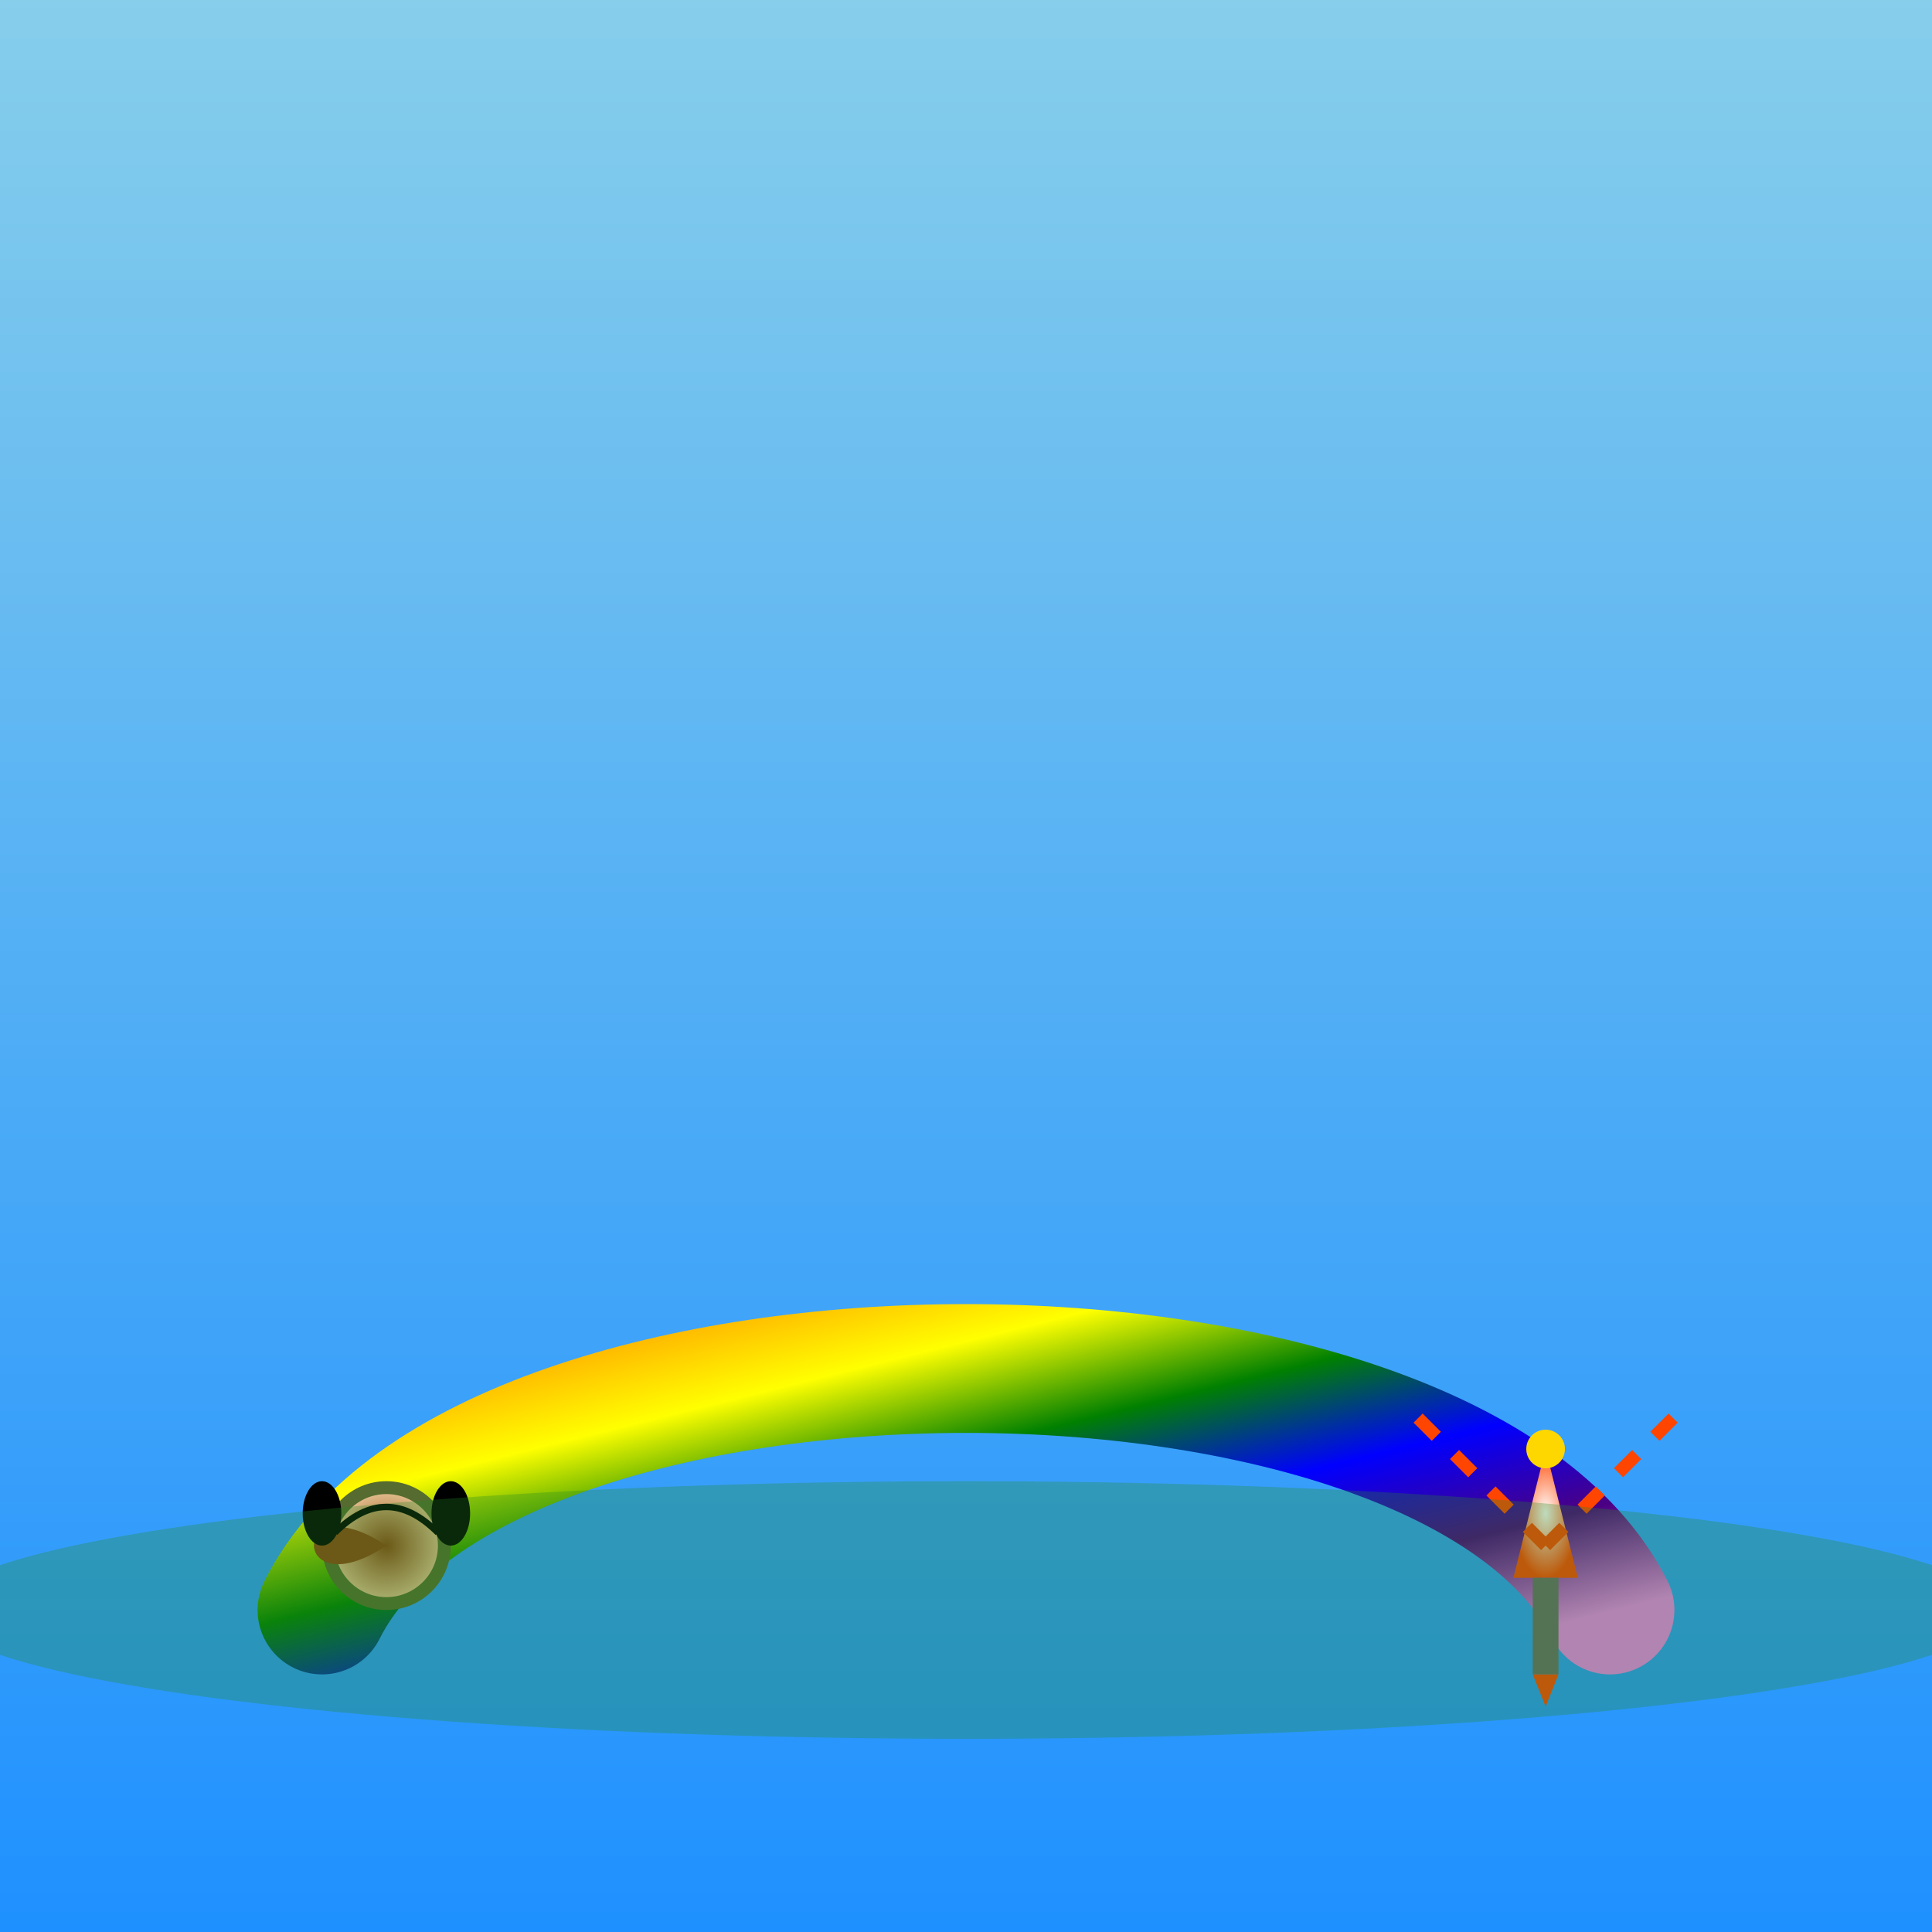 <svg viewBox="0 0 300 300" xmlns="http://www.w3.org/2000/svg">
  <defs>
    <linearGradient id="skyGradient" x1="0" y1="0" x2="0" y2="1">
      <stop offset="0%" stop-color="#87CEEB"/>
      <stop offset="100%" stop-color="#1E90FF"/>
    </linearGradient>
    <linearGradient id="trackGradient" x1="0" y1="0" x2="1" y2="1">
      <stop offset="0%" stop-color="#FF0000"/>
      <stop offset="16.6%" stop-color="#FFA500"/>
      <stop offset="33.3%" stop-color="#FFFF00"/>
      <stop offset="50%" stop-color="#008000"/>
      <stop offset="66.6%" stop-color="#0000FF"/>
      <stop offset="83.3%" stop-color="#4B0082"/>
      <stop offset="100%" stop-color="#EE82EE"/>
    </linearGradient>
    <radialGradient id="rocketGradient" cx="50%" cy="50%" r="50%">
      <stop offset="0%" stop-color="#FFFFFF"/>
      <stop offset="100%" stop-color="#FF4500"/>
    </radialGradient>
    <radialGradient id="snailGradient" cx="50%" cy="50%" r="50%">
      <stop offset="0%" stop-color="#8B4513"/>
      <stop offset="100%" stop-color="#DEB887"/>
    </radialGradient>
    <filter id="glow" x="-20%" y="-20%" width="140%" height="140%">
      <feGaussianBlur stdDeviation="4" result="coloredBlur"/>
      <feMerge>
        <feMergeNode in="coloredBlur"/>
        <feMergeNode in="SourceGraphic"/>
      </feMerge>
    </filter>
  </defs>
  
  <!-- Sky Background -->
  <rect width="300" height="300" fill="url(#skyGradient)" />
  
  <!-- Rainbow Track -->
  <path d="M50,250 C 75,200 225,200 250,250" stroke="url(#trackGradient)" stroke-width="20" fill="none" stroke-linecap="round" />
  
  <!-- Snail -->
  <g transform="translate(60, 240)">
    <circle cx="0" cy="0" r="10" fill="#556B2F" />
    <circle cx="0" cy="0" r="8" fill="url(#snailGradient)" />
    <path d="M0,0 C-15,-10 -15,10 0,0" fill="#8B4513" />
    <ellipse cx="-10" cy="-5" rx="3" ry="5" fill="#000" />
    <ellipse cx="10" cy="-5" rx="3" ry="5" fill="#000" />
    <path d="M-8,-2 Q0,-10 8,-2" stroke="#000" stroke-width="1" fill="none" />
  </g>
  
  <!-- Rocket -->
  <g transform="translate(240, 240)" filter="url(#glow)">
    <polygon points="0,-15 5,5 -5,5" fill="url(#rocketGradient)" />
    <rect x="-2" y="5" width="4" height="15" fill="#696969" />
    <polygon points="-2,20 0,25 2,20" fill="#FF4500" />
    <circle cx="0" cy="-15" r="3" fill="#FFD700" />
  </g>
  
  <!-- Motion Lines Rocket -->
  <line x1="240" y1="240" x2="220" y2="220" stroke="#FF4500" stroke-width="2" stroke-dasharray="4,4" />
  <line x1="240" y1="240" x2="260" y2="220" stroke="#FF4500" stroke-width="2" stroke-dasharray="4,4" />
  
  <!-- Ground -->
  <ellipse cx="150" cy="250" rx="160" ry="20" fill="#228B22" opacity="0.3"/>
</svg>